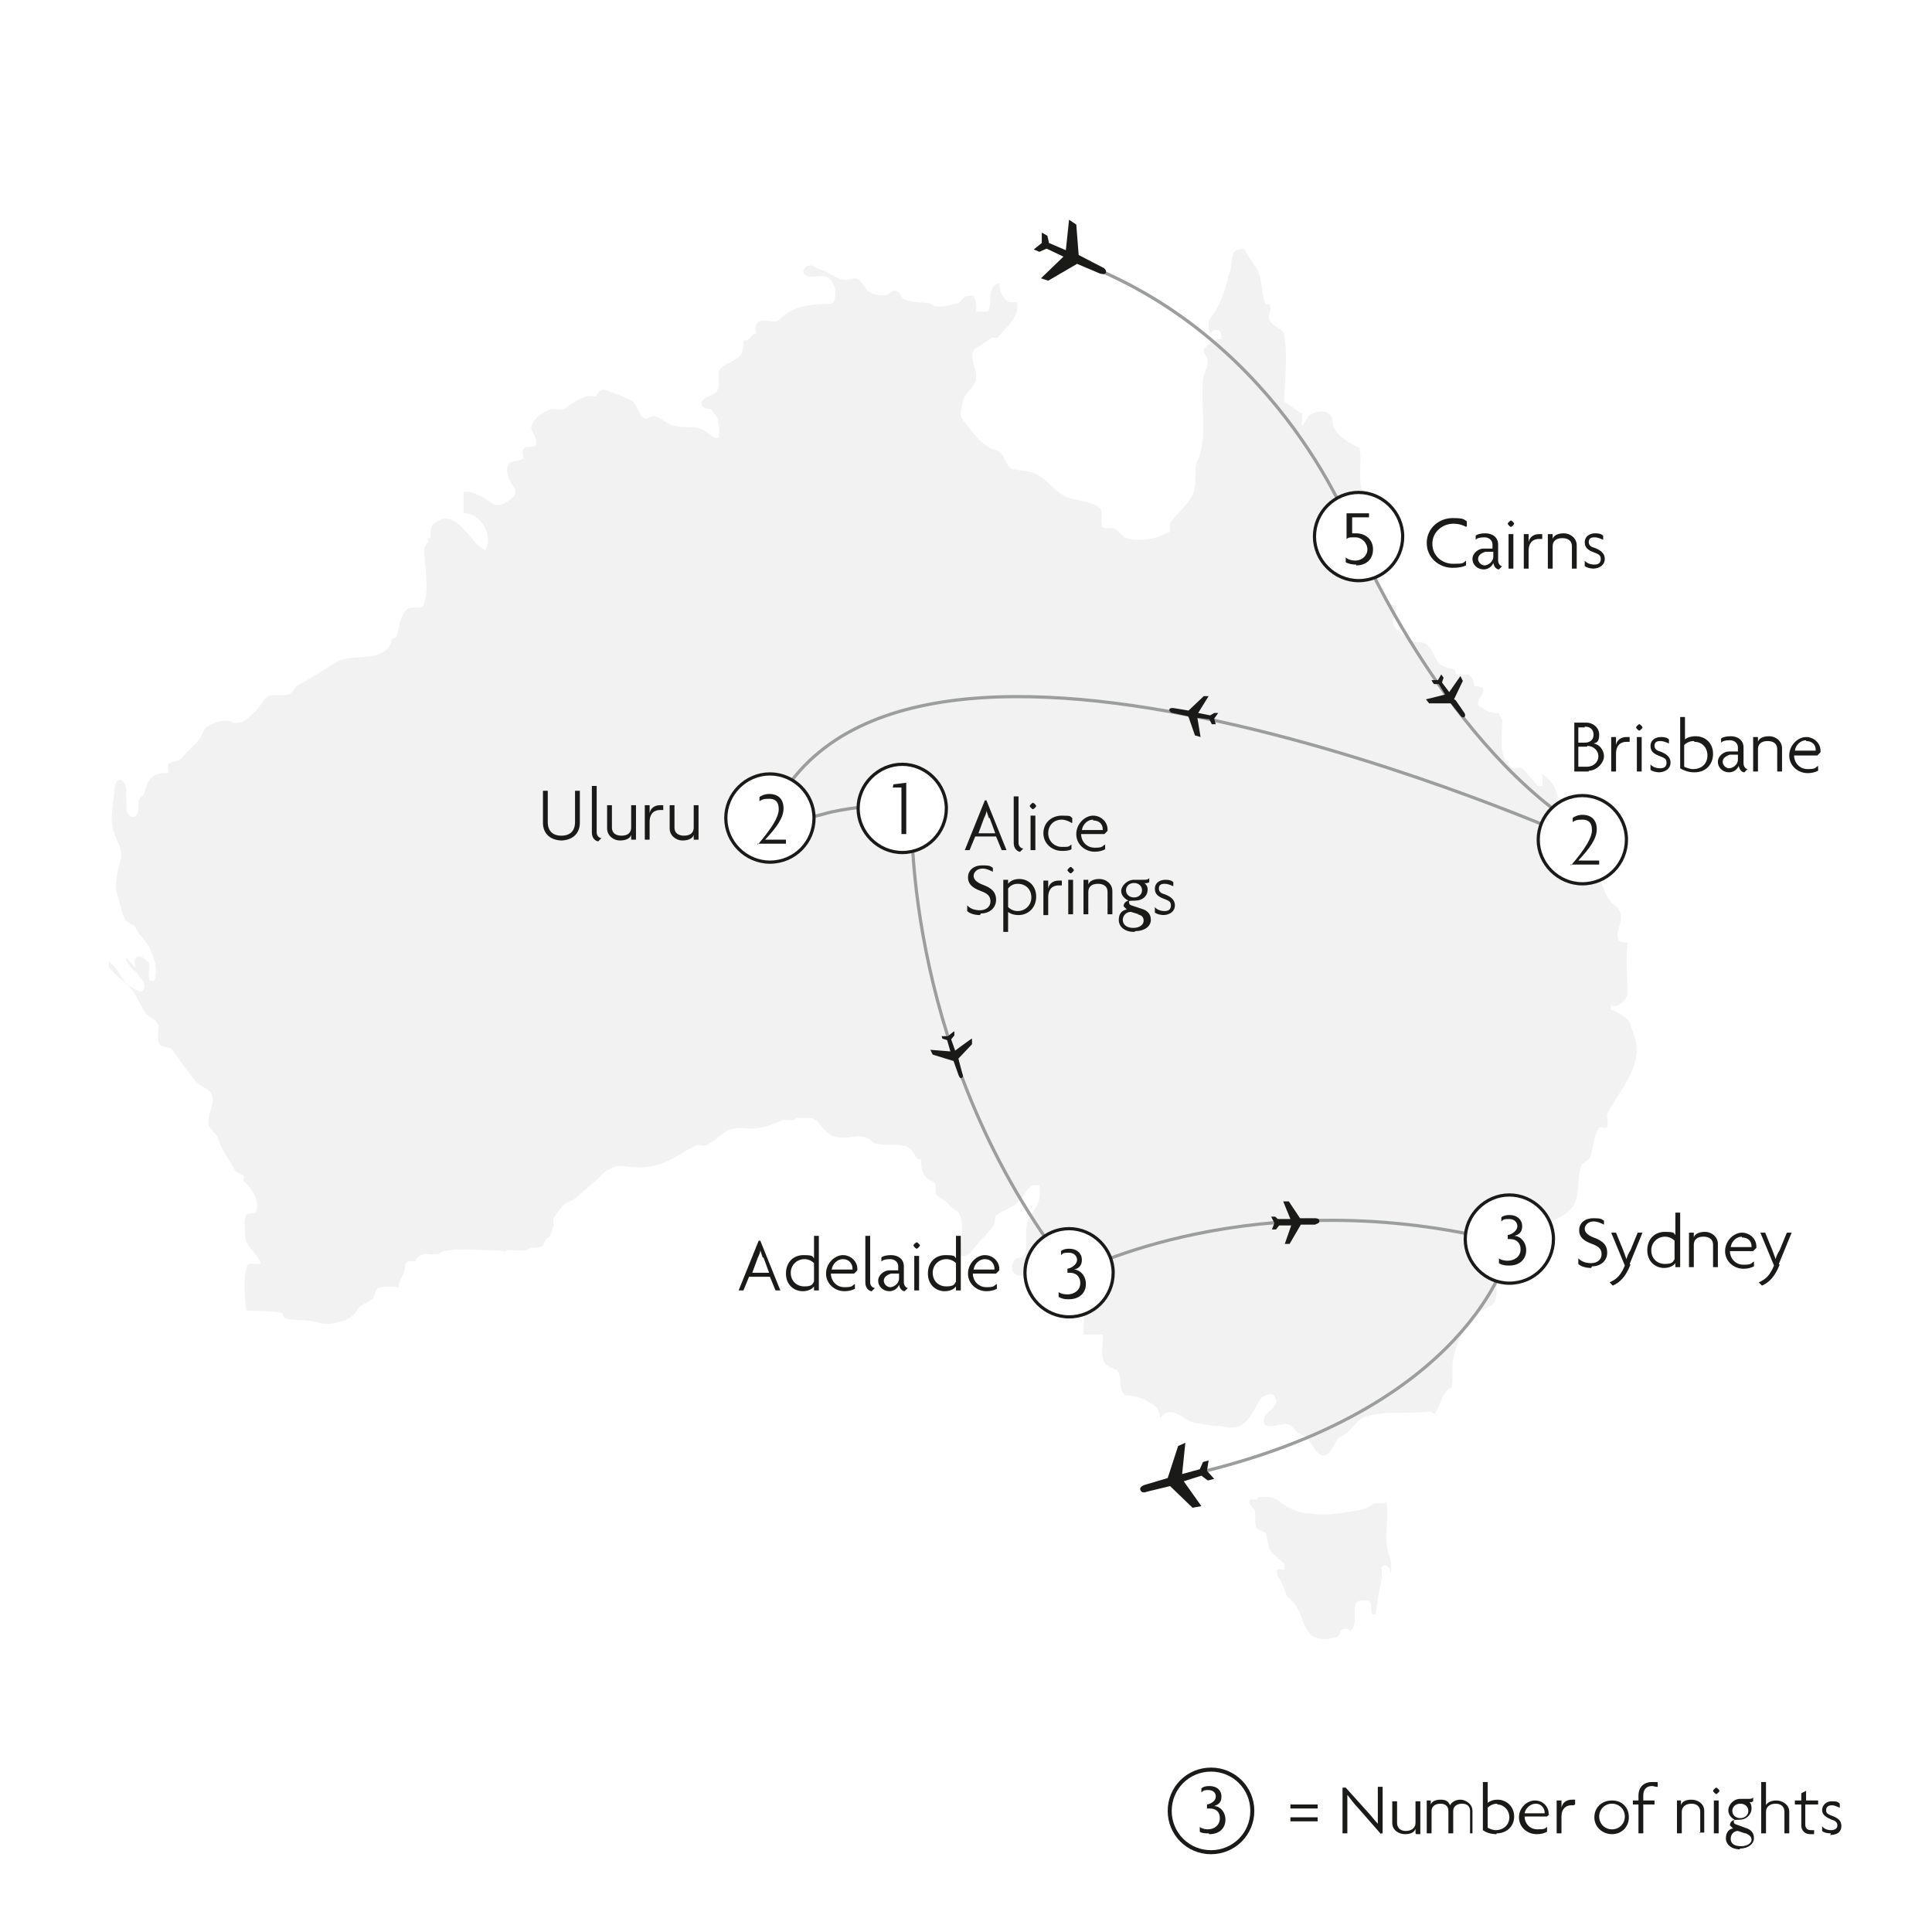 <?xml version="1.0" encoding="UTF-8"?>
<svg xmlns="http://www.w3.org/2000/svg" xmlns:xlink="http://www.w3.org/1999/xlink" version="1.1" viewBox="0 0 240.9 240.9">
  <rect x="0" y="0" width="240.9" height="240.9" fill="#808080" stroke="none"/>
  <defs>
    <style>
      .cls-1 {
        fill-rule: evenodd;
      }

      .cls-1, .cls-2 {
        fill: #fff;
      }

      .cls-3 {
        fill: #1a1a18;
      }

      .cls-4, .cls-5, .cls-6, .cls-7, .cls-8 {
        fill: none;
      }

      .cls-4, .cls-6 {
        stroke-width: .4px;
      }

      .cls-4, .cls-8 {
        stroke: #1a1a18;
      }

      .cls-5 {
        stroke: #fff;
        stroke-width: 0px;
      }

      .cls-6 {
        stroke: #9c9d9d;
      }

      .cls-7 {
        clip-rule: evenodd;
      }

      .cls-8 {
        stroke-miterlimit: 10;
      }

      .cls-9 {
        fill: #f2f2f2;
      }

      .cls-10 {
        clip-path: url(#clippath);
      }

      .cls-11 {
        fill: #7c9dd2;
      }
    </style>
    <clipPath id="clippath">
      <path class="cls-7" d="M156.4,225.8c0,3-2.4,5.4-5.4,5.4s-5.4-2.4-5.4-5.4,2.4-5.4,5.4-5.4,5.4,2.4,5.4,5.4h0ZM230.1,228.6"/>
    </clipPath>
  </defs>
  <!-- Generator: Adobe Illustrator 28.7.1, SVG Export Plug-In . SVG Version: 1.2.0 Build 142)  -->
  <g>
    <g id="Layer_1">
      <path class="cls-1" d="M0,0h240.9v240.9H0V0ZM0,0"/>
      <g>
        <path class="cls-9" d="M162.4,51.6c-.8-.4-1.5-1.1-2.3-1.5.1-2.8.5-5.6,0-8.5-.1-.5-1.2-.8-1.7-1.5-.5-.7.3-1.5-.1-2.1,0-.1-.5,0-.5,0-.5-1.3-.4-2.9-.9-4.1-.4-.9-1.2-1.7-1.7-2.8-.1-.1-.8,0-1.1.1-.8.8-.4,2-.8,2.8-.5,2-1.1,4.1-2.4,5.7-.4.5-.1,1.3-.1,2,.3-.4.7-.7,1.2-.5.3.3.3.7.3,1.1-.9-.1-1.6.5-2.1,1.2-.3.1,0,.7.3,1.1.1.4.1.8,0,1.2-.3.5-.4,1.1-.5,1.6-.3,3.1.5,6.3-.4,9.3,0,.3-.4.7-.4,1.1-.3,1.1,0,2.3-.3,3.3-.4,1.6-2,2.7-2.9,4-.3.4.1,1.2-.3,1.3-1.6.8-3.2,1.1-4.9.8-.7-.1-1.2-.8-1.7-1.2-.5-.4-1.3.1-1.6-.3-.4-.5.1-1.9-.3-2.3-.9-.8-2.5-.9-3.9-1.3-1.6-.5-2.7-2.4-4.3-3.1-.8-.3-1.7-.3-2.7-.5-.5-.1-.9-.9-1.2-1.6,0-.1-.4-.5-.7-.7-2.1-.5-3.1-2.4-4.4-3.9-.4-.5-.1-1.3,0-2,.1-1.2,1.3-1.7,1.7-2.9v-.9c-.3-1.1-.9-2.7.1-3.2.7-.3,1.2-.8,1.9-1.2.1,0,.5.1.7,0,1.1-1.3,2.8-2.7,2.4-4.4,0-.1-.9.1-1.1-.1-.7-.5-1.1-1.3-1.1-2.3-1.6.4-.9,2.3-1.3,3.3-.1.5-1.1.1-1.6.3.1-.7,0-1.3-.3-2,0-.1-.4,0-.7,0-.7.1-.8.8-1.3.9-.9.3-1.9.5-2.8.4-.3-.1-.5-.4-.8-.4-1.1-.1-2.1-.1-3.1-.5-.3-.1-.4-.8-.7-.9-.5-.4-.9.1-1.5.4-.5.1-1.3,0-1.9-.3-.7-.3-.9-1.1-1.5-1.6-.5-.4-1.1,0-1.6,0-1.1,0-2-.9-3.2-1.3-.4,0-.8-.5-1.2-.5-.7-.1-1.2.8-.8,1.1.8.7,2.1-.1,2.9.4.9.5,1.2,1.9.8,2.9,0,.3-.5.4-.8.4-2.1,0-4.5.3-6.1,2-.4.4-1.3,0-2.1.1-.8.1-.9.9-.7,1.6-.7,0-.8,1.1-1.6.8,0,.7,0,1.5-.4,1.9-.5.7-1.6.9-2.3,1.5-.8.5-.1,1.9-.5,2.8-.4.8-1.6.7-2,1.5v.5c.3.4.8.3,1.1.4.3.4.8.8.9,1.3.1.8.3,1.5.1,2.3h-.5c-.7-.4-1.3-1.1-2-1.2-.9-.3-2,0-2.9-.3-.9-.1-1.6-.9-2.5-1.2-.5-.1-1.1.4-1.3.3-.8-.4-.8-1.7-1.7-2.3-1.1-.5-2.1-.9-3.3-1.3-.7-.1-.7.3-1.1.8-.1.1-.7-.1-1.1,0-1.1.3-1.9.9-2.7,1.5-.5.3-1.2.1-1.7.1-1.2.3-2.9,1.6-2.5,2.7.3.5.7,1.1.5,1.7,0,.1-.1.3-.3.3-.5,0-1.1-.1-1.3.4-.1.4.1.8,0,1.1-.5.4-1.6.1-1.9.9-.3,1.1.4,2,.9,2.9,0,.1.1.5,0,.7-.7.9-2,1.6-2.8,1.1-1.2-.8-2.3-1.6-3.6-1.5v2.7c1.3-.1,2.4,1.1,2.8,2.1.3.8.4,1.7-.1,2.5-1.6-.9-2.4-2.8-4-3.7-.7-.4-1.6-.3-2.4.4-.5.4-.4.9-.4,1.5s-.3.1-.3.3v.5c-.3.3-.4.5-.5.8,0,2.4.7,4.8-.1,7.1-.3.5-1.5,0-2.1.5-.8.8-.9,2.1-1.2,3.3-.1.3-.7.3-.7.4,0,1.3-1.5,2-2.5,2.1-1.5.3-3.1,0-4.4.8-1.6.9-2.9,1.9-4.5,2.7-.5.1-.8.9-1.2,1.2-.7.4-1.7,0-2.7.3-.7.3-.9,1.1-1.5,1.7-.8.8-1.9,2.1-3.2,1.5-.8-.4-2,.1-2.8.5-.7.3-.7,1.2-1.2,1.7-.5.7-1.5,1.5-2.1,2.3-.3.4-1.1.4-1.6.7-.3.1-.1.8-.1,1.2-.8-.1-1.9.1-2.3.8-.4.4-.5,1.2-.8,1.9-.1.1-.4.4-.5.5-.3.5,0,1.3-.3,1.9-.3.7-1.2.3-1.3-.5-.1-.9,0-1.9-.1-2.8-.1-.4-.3-1.1-.9-.9-.4.1-.5.7-.5.9-.1,1.9-.7,3.9-.1,5.6.4,1.1,1.2,2.3.8,3.6-.4,1.5-.8,2.9-.3,4.4.3.9.4,1.9.9,2.8.1.4,1.1.7,1.2.9.5,1.1,1.5,1.9,1.9,2.8.5,1.2,1.1,2.7.5,4h-.5c-.3-.7,0-1.5-.1-2.1-.3-.5-1.2-1.3-1.6-.8-.3.1-.3.9,0,1.3-.5-.3-.7-.9-1.2-1.2-.3-.1,0,.1-.1.3.4.4.7,1.1,1.2,1.3.4.4.5.9.9,1.2.3.3.3.9,0,1.2-.3.3-.9-.1-1.3-.3-1.3-.7-1.7-2.4-2.9-3.3,0,.3-.1.5,0,.7.7.9,1.6,1.6,2.4,2.3,1.1,1.1,1.5,2.7,2.4,3.7.4.3.8.4,1.1.8,0,.3.3.3.3.5,0,.8-.3,1.6.1,2.3.3.4,1.2.3,1.6.7.9,1.3,1.7,2.4,2.7,3.7.5.7,1.7,1.1,2.1,1.7.7,1.1-.5,2.5-.3,4,.3.7,1.1,1.1,1.2,1.7.5,1.5,1.3,2.5,2.1,3.9.1.3.7.4,1.1.7.1.1-.1.5,0,.7,1.2,1.1,2,2.5,1.5,3.9-.1.1-1.1,0-1.2.3-.4.8-.1,1.9-.1,2.8.1,1.3,1.6,2,1.9,3.3-.7.1-1.6-.3-1.7.3-.5,1.7-.3,3.6-.1,5.5,1.5.1,2.9,0,4.4.3.1,0,.3.7.5.7,1.2.3,2.4.1,3.6.4,1.2.4,2.4.3,3.6-.1.4-.1.9-.4,1.3-.8.4-.3.5-.8.9-1.1.5-.3,1.1-.5,1.5-.9.3-.4.3-1.2.7-1.3.8-.3,1.7-.1,2.5-.1,0-.9.8-1.6.8-2.5s.7-.8,1.3-.7c.1-.5.5-.7.8-.8.5-.3,1.3,0,2-.1.3-.1.4-.3.7-.4,2.3-.4,4.3-.1,6.4-.1s.7.5,1.2.5c0-.3.1-.5.3-.5.8-.1,1.6.1,2.4,0,.5-.3,1.1-.4,1.7-.4.7-.1.4-.9,1.1-1.2.3-.3.4-.7.5-1.1.3-.4,0-.9.1-1.3.4-.5.8-1.2,1.3-1.7.4-.3.9-.4,1.3-.7,1.3-1.1,2.5-2,3.7-3.3.7-.5,1.5-.9,2.4-.8,1.5.2,3.2.3,4.7-.3,1.6-.5,2.9-1.6,4.5-2.3.3-.1.8.1,1.1,0,.9-.4,1.7-1.1,2.5-1.7,1.3-.9,2.8-.1,4.3-.5.9-.1,1.7-.5,2.7-.9.4-.1.9,0,1.3,0s.4-.3.5-.3c.7,0,1.5-.1,2.1.1.9.4,1.3,1.7,2.4,2.1,1.5.7,3.1-.3,4.3.3.4.1.8.7,1.2.7,1.2.3,2.3,0,3.5.3.7.1,1.1.8,1.5,1.5.1.3.5,0,.5.1.1,1.2.1,2.3,1.5,2.8.7.3.1,1.3.5,1.7.4.4,1.2.7,1.6,1.3.3.4,1.2.8,1.3,1.2.5,1.5.1,3.3.1,5.1.7.1,1.3-.4,1.6-.9.8-1.1,1.7-1.7,2.5-2.9.3-.3,0-1.1.4-1.3.9-.7,2-.9,2.7-1.7.7-.5.9-1.5,1.7-2,.3,0,.8-.1.9.1.1.8.1,1.7-.3,2.4-.4.7-.8,1.2-1.1,1.9-.5,1.2-.1,2.5-.3,3.9-.1.3-.3.5-.5.7-.4,0-.7.1-.9.3-.4.5-.5,1.6.3,1.9.5.1,1.1.1,1.6-.1.7-.3,1.2-.9,1.6-1.6.4-.7-.1-1.6.3-2.3.4-.7,1.3-.7,2.1-.5.7.3.9.9,1.2,1.5.3.4.3,1.2-.4,1.2s-1.5-.1-2,.4c-.3.4-.5.8-.7,1.2-.1.5.3.4.5.7.1.3-.1.8,0,.8,1.1.7,2.3.1,3.3,0,.1,0,.7.7.7.9.3,1.7.1,3.5.1,5.2h2.4c.1,1.2-.4,2.5.3,3.6.5.7,1.6.5,1.7,1.3.3.5.1,1.2.3,1.9.1.4.4.8.7.8,1.3,0,2.4.5,3.5,1.3.5.4.5.9.7,1.5.5-.8,1.3-.9,2.1-.5.7.3,1.3.9,2.1,1.1.9.1,2,.4,2.9.4s1.7.4,2.5.1c1.5-.5,2-2.1,2.9-3.5.4-.5,1.5-.8,1.7-.3.7.9-.3,1.6-1.1,2.3-.3.4-.3,1.2,0,1.3.8.5,2.1-.5,3.1,0,.4.3.7.9,1.2,1.1,1.2.4,1.5,1.7,2.3,2.4.8.9,1.7-.4,2.1-1.3,0-.1.3-.5.5-.7,1.5-.5,1.9-2,3.1-2.5,2.7-.9,5.3-.3,8.1-.7.3,0,.7.4.7.3.8-1.2.8-2.7,2.1-3.3.3-1.3-.1-2.7.3-4,.3-1.2.8-2.4,1.5-3.6.7-1.2,1.7-1.9,2.9-2.5,1.1-.5.9-1.7.9-2.8s.3-.7.4-.8c.3-.1.8.1,1.1,0,.7-.7.1-1.7.7-2.4,1.2-1.2,2.1-2.7,3.5-3.7,1.1-1.1,2.5-1.3,3.5-2.4,1.3-1.3.8-3.5,1.3-5.3.1-.5.9-.7,1.2-1.2.4-1.2.3-2.5,1.1-3.7.1-.1.7.1.9,0,.4-.4,0-1.2.1-1.7,1.2-2.4,3.1-4.3,3.6-7.1.3-1.5-.3-2.9-.8-4.3-.4-.7-1.3-1.2-2.3-1.6-.1,0,0-.5,0-.8,0,.9,1.9-.1,2-1.1.1-2.1-.3-4.4.1-6.5-.5.1-1.1-.1-1.2-.3-.4-1.1.5-2,.3-3.2-.1-.4-.3-.7-.5-.9-1.6-1.1-1.7-2.8-2.4-4.4-.4-.8-1.1-1.5-1.5-2.3-.1-.1-.3,0-.3.1v.7c-.9,0-1.5-.8-2.3-1.2v-.5c-.1-.4-.5-.8-.7-1.2-.1-1.1.1-2.1,0-3.2-.1-.8-.1-1.7-.4-2.5-.3-.8-.9-1.6-1.7-2.1,0,.5.1,1.1,0,1.5h-.5c-.7-.7-1.2-1.5-1.9-2.1-.4-.4-.9,0-1.3-.1-2-1.5-1.2-4-1.3-6,0-.3-.4-.5-.4-.9-.9.1-1.6-.3-2.4-.8-.4-.3-.1-.7-.1-.9.3-.5.7-.8.5-1.5-.4.1-.7-.3-1.1-.1.1,0-.1-1.2-.7-1.5-.5-.1-1.1.3-1.6-.1-.1-.1.1-.4-.1-.5-.5-.1-1.1-.3-1.6-.5-.9-.5-.9-1.9-2-2.7-.5-.4-1.2-.1-1.7-.4-.7-.7-1.6-.9-2.1-1.6-.8-.8.3-1.7.1-2.8-1.1,0-1.9-1.1-2-2-.3-1.1,0-2.3-.3-3.3-.1-.8-.7-1.6-.9-2.5-.7-2.3-.3-4.5-1.1-6.8-.5-1.7.1-3.3-.3-5.1-1.2-.5-2.4-1.2-3.1-2.3-.4-.5-.1-1.2-.5-1.7-.5-.8-1.9-.5-2.7,0-.3.4-.7,1.3-.9,1.2h0Z"/>
        <path class="cls-9" d="M157,186.7c.9-.1,1.7-.1,2.4.4,1.1.9,2.3,1.5,3.6,1.6h.4c2.1.4,4-.1,6.1-.4.4-.1,1.1-.3,1.6-.7.5-.4,1.2.1,1.7-.3.1-.1,0-.5-.1-.9.7,2.4-.3,5.1.5,7.5.3.8.4,1.7.1,2.5.3-.7-.4-1.5-.9-1.1-.3.1,0,.9-.1,1.5-.4,1.6-.5,2.9-.8,4.5h-.4c-.3-.5.1-1.5-.5-1.7-.5-.1-1.3-.1-1.5.3-.5,1.1.3,2.5-.7,3.5-.3-.4-.9-.4-1.2-.1-.1.4-.3.8-.5.8-1.3.4-2.9.5-3.6-.7-.7-.9-.8-2.1-1.5-3.2-.3-.5-.9-.8-1.2-1.3-.3-.8-.5-1.6-1.1-2.4-.1-.3-.1-.7,0-.8.1-.1.7.1.8,0,.1-.1.1-.5,0-.7-.4-.4-.8-.8-1.3-1.2-.7-.5-.7-1.6-.9-2.4-.1-.5-.9-.5-1.2-.9-.4-.7,0-1.6-.3-2.3-.3-.4-.9-.8-.5-1.2.1-.1.5,0,.9,0v-.3h.1Z"/>
      </g>
      <path class="cls-11" d="M174.3,71s0,0,0,0c0,0,0,0,0,0v-.2h0Z"/>
      <path class="cls-6" d="M100.4,102.1s0,0,2.3-.6c2.3-.7,6.8-1.1,6.8-1.1"/>
      <path class="cls-3" d="M150.7,228.6c-.4,0-.8,0-1.1-.2v-.6c.2.2.7.3,1,.3.8,0,1.5-.5,1.5-1.4s-.6-1.2-1.3-1.2-.2,0-.3,0v-.5c.6-.1,1.1-.5,1.1-1s-.4-.8-.9-.8-.6,0-.9.3v-.5c.2-.2.5-.3,1-.3.9,0,1.5.5,1.5,1.3s-.4,1-.9,1.2c.7,0,1.4.7,1.4,1.7s-.7,1.8-2,1.8Z"/>
      <g>
        <path class="cls-3" d="M160.9,225.5v-.5h3.4v.5h-3.4ZM160.9,227.1v-.5h3.4v.5h-3.4Z"/>
        <path class="cls-3" d="M172.2,228.7l-2.8-3.2c-.5-.5-1-1.2-1.4-1.7h0c0,.5,0,1.1,0,1.6v3.2h-.6v-5.7h.4l2.7,3c.4.4.9,1.1,1.3,1.5h0c0-.5,0-1,0-1.5v-3.1h.6v5.8h-.2Z"/>
        <path class="cls-3" d="M176.5,228.6v-.6h0c-.1.4-.5.7-1.3.7s-1.6-.5-1.6-1.4v-2.7h.6v2.7c0,.6.4,1,1.1,1s1.2-.4,1.2-1v-2.7h.6v4.1h-.5Z"/>
        <path class="cls-3" d="M183.3,228.6v-2.8c0-.5-.3-.9-1-.9s-1.1.4-1.1.9v2.8h-.6v-2.8c0-.5-.3-.9-1-.9s-1.1.4-1.1.9v2.8h-.6v-4.1h.5v.5h0c.1-.3.5-.6,1.2-.6s1,.2,1.2.7c.2-.4.7-.7,1.3-.7s1.5.5,1.5,1.4v2.8h-.6Z"/>
        <path class="cls-3" d="M186.6,228.7c-.7,0-1.3-.2-1.7-.5v-6h.6v2.6c.2-.2.7-.4,1.2-.4,1.2,0,2.1.9,2.1,2.1s-.9,2.1-2.2,2.1ZM186.7,224.9c-.6,0-1,.3-1.2.5v2.5c.2.1.6.3,1,.3,1,0,1.7-.7,1.7-1.6s-.7-1.6-1.5-1.6Z"/>
        <path class="cls-3" d="M193.2,226.2l-.3.3h-2.8c0,.8.6,1.6,1.6,1.6s.9-.1,1.2-.3v.6c-.4.2-.7.3-1.3.3-1.2,0-2.2-.9-2.2-2.1s1-2.1,2-2.1,1.7.8,1.7,1.6,0,.2,0,.3ZM191.5,224.9c-.7,0-1.3.6-1.4,1.2h2.5s0,0,0-.1c0-.5-.4-1.1-1.1-1.1Z"/>
        <path class="cls-3" d="M196.2,225.1c0,0-.2,0-.3,0-.6,0-1.2.4-1.2,1.4v2.1h-.6v-4.1h.6v.9h0c.1-.6.6-1,1.3-1s.3,0,.4,0v.6Z"/>
        <path class="cls-3" d="M201,228.7c-1.2,0-2.2-.9-2.2-2.1s.9-2.1,2.2-2.1,2.1.9,2.1,2.1-.9,2.1-2.1,2.1ZM201,224.9c-.9,0-1.6.7-1.6,1.6s.7,1.6,1.6,1.6,1.6-.7,1.6-1.6-.7-1.6-1.6-1.6Z"/>
        <path class="cls-3" d="M206.6,222.8c-.2,0-.4-.1-.6-.1-.7,0-1.1.4-1.1,1.2v.6h1.4v.5h-1.4v3.6h-.6v-3.6h-.7v-.5h.7v-.6c0-1.1.7-1.7,1.7-1.7s.6,0,.7.1v.5Z"/>
        <path class="cls-3" d="M212,228.6v-2.7c0-.6-.4-1-1.1-1s-1.2.4-1.2,1v2.7h-.6v-4.1h.5v.6h0c.1-.4.5-.7,1.3-.7s1.6.5,1.6,1.4v2.7h-.6Z"/>
        <path class="cls-3" d="M214,223.7c-.1,0-.4-.3-.4-.4s.3-.4.4-.4.4.3.4.4-.3.4-.4.4ZM213.7,228.6v-4.1h.6v4.1h-.6Z"/>
        <path class="cls-3" d="M217,230.6c-1.1,0-1.8-.6-1.8-1.4s.5-1.2.9-1.2l-.4-.4c0-.3.2-.6.6-.7-.4-.2-.8-.6-.8-1.2s.6-1.4,1.5-1.4.4,0,.5,0c.2,0,.3,0,.5,0s.5,0,.6-.2v.5c0,0-.3.2-.5.1.2.1.3.4.3.8,0,.7-.6,1.4-1.5,1.4s-.7.1-.7.3.1.2.3.3l1.1.4c.7.2,1.1.6,1.1,1.3s-.7,1.3-1.8,1.3ZM217.6,228.6l-.9-.3c-.5,0-.9.4-.9,1s.5.9,1.3.9,1.3-.4,1.3-.8-.3-.6-.7-.8ZM217,224.9c-.6,0-1,.4-1,.9s.4.9,1,.9,1-.4,1-.9-.4-.9-1-.9Z"/>
        <path class="cls-3" d="M222.5,228.6v-2.7c0-.6-.4-1-1.1-1s-1.2.4-1.2,1v2.7h-.6v-6.4h.6v2.9h0c.1-.3.6-.6,1.3-.6s1.6.5,1.6,1.4v2.7h-.6Z"/>
        <path class="cls-3" d="M226.5,225h-1.4v2.5c0,.5.3.7.7.7s.3,0,.4,0v.5c-.2,0-.3,0-.5,0-.6,0-1.1-.4-1.1-1.1v-2.6h-.8v-.5h.8v-.9l.6-.3v1.2h1.5v.5Z"/>
        <path class="cls-3" d="M228.3,228.6c-.5,0-.9-.1-1.1-.3v-.6c.2.3.6.5,1.1.5s.8-.2.8-.6-.3-.6-.7-.7c-.7-.3-1.2-.6-1.2-1.2s.5-1.1,1.2-1.1.8.1,1,.3v.5c-.3-.1-.6-.3-1-.3s-.7.2-.7.6.2.5.7.7c.8.3,1.2.6,1.2,1.3s-.5,1.1-1.4,1.1Z"/>
      </g>
      <g class="cls-10">
        <path class="cls-8" d="M156.4,225.8c0,3-2.4,5.4-5.4,5.4s-5.4-2.4-5.4-5.4,2.4-5.4,5.4-5.4,5.4,2.4,5.4,5.4h0ZM230.1,228.6"/>
      </g>
      <g>
        <path class="cls-3" d="M124.9,106l-.7-1.7h-2.6l-.7,1.7h-.6l2.5-6.2h.2l2.5,6.2h-.6ZM123.3,102c-.1-.3-.2-.6-.3-.9h0c0,.3-.2.7-.3.9l-.7,1.9h2.1l-.7-1.9Z"/>
        <path class="cls-3" d="M127.1,106.2c-.3-.1-.7-.4-.7-1.1v-5.8h.6v5.8c0,.4.3.7.6.7l-.4.4Z"/>
        <path class="cls-3" d="M128.8,100.9c-.1,0-.4-.3-.4-.4s.3-.4.4-.4.4.3.4.4-.3.4-.4.4ZM128.5,106v-4.3h.6v4.3h-.6Z"/>
        <path class="cls-3" d="M133.6,102.6c-.3-.2-.8-.4-1.2-.4-1,0-1.7.7-1.7,1.7s.8,1.7,1.7,1.7.8,0,1.2-.3v.6c-.4.2-.8.2-1.2.2-1.2,0-2.3-.9-2.3-2.2s1-2.2,2.3-2.2,1,.1,1.3.3v.6Z"/>
        <path class="cls-3" d="M138.1,103.6l-.4.4h-2.9c0,.8.6,1.7,1.7,1.7s.9-.2,1.3-.4v.6c-.4.2-.8.3-1.3.3-1.2,0-2.3-.9-2.3-2.2s1.1-2.3,2.1-2.3,1.8.8,1.8,1.7,0,.2,0,.3ZM136.3,102.2c-.7,0-1.3.6-1.4,1.3h2.6s0,0,0-.1c0-.6-.4-1.1-1.2-1.1Z"/>
        <path class="cls-3" d="M122.2,114.1c-.7,0-1.3-.2-1.6-.5v-.7c.4.4.9.6,1.6.6s1.3-.4,1.3-1.1-.4-1-1.2-1.3c-1.1-.4-1.6-.9-1.6-1.7s.6-1.5,1.8-1.5,1,.2,1.3.3v.5c-.4-.2-.8-.4-1.3-.4-.7,0-1.1.5-1.1.9s.3.8,1.1,1.1c1.1.4,1.7.9,1.7,1.9s-.8,1.7-1.9,1.7Z"/>
        <path class="cls-3" d="M127,114.1c-.6,0-1.1-.2-1.3-.4v2.5h-.6v-6.5h.6v.5h0c.2-.3.7-.6,1.4-.6,1.1,0,2.1.8,2.1,2.2s-1,2.3-2.2,2.3ZM126.9,110.2c-.6,0-1,.3-1.2.6v2.3c.2.2.6.5,1.2.5.9,0,1.7-.7,1.7-1.7s-.7-1.7-1.7-1.7Z"/>
        <path class="cls-3" d="M132.3,110.4c0,0-.2,0-.3,0-.7,0-1.3.4-1.3,1.5v2.2h-.6v-4.3h.6v1h0c.1-.6.6-1,1.3-1s.3,0,.4,0v.6Z"/>
        <path class="cls-3" d="M133.5,108.9c-.1,0-.4-.3-.4-.4s.3-.4.4-.4.4.3.4.4-.3.4-.4.4ZM133.2,114v-4.3h.6v4.3h-.6Z"/>
        <path class="cls-3" d="M138.1,114v-2.8c0-.6-.4-1-1.2-1s-1.2.4-1.2,1v2.8h-.6v-4.3h.6v.6h0c.1-.4.6-.7,1.4-.7s1.6.6,1.6,1.5v2.9h-.6Z"/>
        <path class="cls-3" d="M141.4,116.2c-1.1,0-1.9-.6-1.9-1.5s.5-1.2,1-1.3l-.4-.4c0-.3.2-.6.6-.7-.4-.2-.9-.6-.9-1.2s.7-1.4,1.6-1.4.4,0,.6,0c.2,0,.3,0,.6,0s.5,0,.7-.2v.5c0,0-.3.2-.6.1.2.2.4.4.4.8,0,.8-.6,1.4-1.6,1.4s-.7.1-.7.3.1.2.3.3l1.2.4c.7.2,1.2.6,1.2,1.4s-.8,1.4-1.9,1.4ZM142,114l-1-.3c-.5,0-1,.4-1,1s.5,1,1.3,1,1.3-.4,1.3-.9-.3-.7-.8-.8ZM141.4,110.1c-.6,0-1,.4-1,.9s.4.9,1,.9,1-.4,1-.9-.4-.9-1-.9Z"/>
        <path class="cls-3" d="M145.2,114.1c-.5,0-.9-.1-1.2-.3v-.7c.2.3.7.5,1.2.5s.8-.2.8-.7-.3-.6-.8-.8c-.8-.3-1.2-.6-1.2-1.3s.6-1.1,1.3-1.1.9.2,1,.3v.5c-.3-.1-.6-.3-1.1-.3s-.7.2-.7.6.3.6.7.7c.8.3,1.3.7,1.3,1.4s-.6,1.2-1.5,1.2Z"/>
      </g>
      <g>
        <path class="cls-3" d="M182.8,65.7c-.3-.2-.9-.4-1.6-.4-1.3,0-2.6,1-2.6,2.5s1.2,2.5,2.6,2.5,1.2-.1,1.6-.4v.6c-.4.2-.9.3-1.7.3-1.6,0-3.2-1.2-3.2-3.1s1.6-3.1,3.2-3.1,1.4.2,1.8.4v.6Z"/>
        <path class="cls-3" d="M186.9,71c-.3,0-.6-.3-.7-.8-.2.5-.7.8-1.2.8-.8,0-1.4-.6-1.4-1.3s.7-1.3,1.4-1.3h1.1v-.5c0-.5-.4-.9-1-.9s-.9.1-1.1.3v-.5c.2-.2.7-.3,1.2-.3.9,0,1.6.5,1.6,1.4v2c0,.4.3.7.5.7l-.4.4ZM186.2,68.8h-1c-.6.2-.9.5-.9.9s.4.8.8.8,1.1-.4,1.1-1.1v-.6Z"/>
        <path class="cls-3" d="M188.4,65.7c-.1,0-.4-.3-.4-.4s.3-.4.4-.4.4.3.4.4-.3.4-.4.4ZM188.1,70.9v-4.3h.6v4.3h-.6Z"/>
        <path class="cls-3" d="M192.2,67.2c0,0-.2,0-.3,0-.7,0-1.3.4-1.3,1.5v2.2h-.6v-4.3h.6v1h0c.1-.6.6-1,1.3-1s.3,0,.4,0v.6Z"/>
        <path class="cls-3" d="M196,70.9v-2.8c0-.6-.4-1-1.2-1s-1.2.4-1.2,1v2.8h-.6v-4.3h.6v.6h0c.1-.4.6-.7,1.4-.7s1.6.6,1.6,1.5v2.9h-.6Z"/>
        <path class="cls-3" d="M198.8,70.9c-.5,0-.9-.1-1.2-.3v-.7c.2.3.7.5,1.2.5s.8-.2.8-.7-.3-.6-.8-.8c-.8-.3-1.2-.6-1.2-1.3s.6-1.1,1.3-1.1.9.2,1,.3v.5c-.3-.1-.6-.3-1.1-.3s-.7.2-.7.6.3.6.7.7c.8.3,1.3.7,1.3,1.4s-.6,1.2-1.5,1.2Z"/>
      </g>
      <g>
        <path class="cls-3" d="M198.1,96.2h-1.8v-6.1h1.5c.8,0,1.6.6,1.6,1.5s-.3,1-.7,1.1c.7.1,1.3.8,1.3,1.6s-.9,1.8-1.9,1.8ZM197.6,90.7h-.8v1.9h.8c.6,0,1.1-.3,1.1-1s-.5-1-1.1-1ZM197.9,93.1h-1.1v2.5h1.1c.7,0,1.4-.5,1.4-1.3s-.7-1.3-1.4-1.3Z"/>
        <path class="cls-3" d="M203.1,92.5c0,0-.2,0-.3,0-.7,0-1.3.4-1.3,1.5v2.2h-.6v-4.3h.6v1h0c.1-.6.6-1,1.3-1s.3,0,.4,0v.6Z"/>
        <path class="cls-3" d="M204.4,91.1c-.1,0-.4-.3-.4-.4s.3-.4.4-.4.4.3.4.4-.3.4-.4.4ZM204.1,96.2v-4.3h.6v4.3h-.6Z"/>
        <path class="cls-3" d="M207,96.3c-.5,0-.9-.1-1.2-.3v-.7c.2.3.7.5,1.2.5s.8-.2.8-.7-.3-.6-.8-.8c-.8-.3-1.2-.6-1.2-1.3s.6-1.1,1.3-1.1.9.2,1,.3v.5c-.3-.1-.6-.3-1.1-.3s-.7.2-.7.6.3.6.7.7c.8.3,1.3.7,1.3,1.4s-.6,1.2-1.5,1.2Z"/>
        <path class="cls-3" d="M211.2,96.3c-.7,0-1.4-.3-1.7-.5v-6.4h.6v2.8c.2-.2.7-.4,1.3-.4,1.3,0,2.2.9,2.2,2.2s-.9,2.3-2.3,2.3ZM211.2,92.4c-.6,0-1,.3-1.2.5v2.7c.2.1.7.3,1.1.3,1.1,0,1.8-.7,1.8-1.7s-.7-1.7-1.6-1.7Z"/>
        <path class="cls-3" d="M217.5,96.3c-.3,0-.6-.3-.7-.8-.2.5-.7.8-1.2.8-.8,0-1.4-.6-1.4-1.3s.7-1.3,1.4-1.3h1.1v-.5c0-.5-.4-.9-1-.9s-.9.1-1.1.3v-.5c.2-.2.7-.3,1.2-.3.9,0,1.6.5,1.6,1.4v2c0,.4.3.7.5.7l-.4.4ZM216.7,94.1h-1c-.6.2-.9.5-.9.9s.4.8.8.8,1.1-.4,1.1-1.1v-.6Z"/>
        <path class="cls-3" d="M221.6,96.2v-2.8c0-.6-.4-1-1.2-1s-1.2.4-1.2,1v2.8h-.6v-4.3h.6v.6h0c.1-.4.6-.7,1.4-.7s1.6.6,1.6,1.5v2.9h-.6Z"/>
        <path class="cls-3" d="M227,93.8l-.4.4h-2.9c0,.8.6,1.7,1.7,1.7s.9-.2,1.3-.4v.6c-.4.2-.8.3-1.3.3-1.2,0-2.3-.9-2.3-2.2s1.1-2.3,2.1-2.3,1.8.8,1.8,1.7,0,.2,0,.3ZM225.2,92.3c-.7,0-1.3.6-1.4,1.3h2.6s0,0,0-.1c0-.6-.4-1.1-1.2-1.1Z"/>
      </g>
      <g>
        <path class="cls-3" d="M70.1,104.8c-1.4,0-2.4-.8-2.4-2.2v-4h.6v3.9c0,1.1.6,1.7,1.7,1.7s1.7-.6,1.7-1.7v-3.9h.6v4c0,1.4-1,2.2-2.4,2.2Z"/>
        <path class="cls-3" d="M74.5,104.9c-.3-.1-.7-.4-.7-1.1v-5.8h.6v5.8c0,.4.3.7.6.7l-.4.4Z"/>
        <path class="cls-3" d="M78.7,104.7v-.6h0c-.1.4-.6.7-1.4.7s-1.6-.6-1.6-1.5v-2.9h.6v2.8c0,.6.4,1,1.2,1s1.2-.4,1.2-1v-2.8h.6v4.3h-.6Z"/>
        <path class="cls-3" d="M82.6,101c0,0-.2,0-.3,0-.7,0-1.3.4-1.3,1.5v2.2h-.6v-4.3h.6v1h0c.1-.6.6-1,1.3-1s.3,0,.4,0v.6Z"/>
        <path class="cls-3" d="M86.5,104.7v-.6h0c-.1.4-.6.7-1.4.7s-1.6-.6-1.6-1.5v-2.9h.6v2.8c0,.6.4,1,1.2,1s1.2-.4,1.2-1v-2.8h.6v4.3h-.6Z"/>
      </g>
      <g>
        <path class="cls-3" d="M96.7,160.9l-.7-1.7h-2.6l-.7,1.7h-.6l2.5-6.2h.2l2.5,6.2h-.6ZM95.1,156.8c-.1-.3-.2-.6-.3-.9h0c0,.3-.2.7-.3.9l-.7,1.9h2.1l-.7-1.9Z"/>
        <path class="cls-3" d="M101.5,160.9v-.5h0c-.2.3-.7.6-1.4.6-1.1,0-2.1-.8-2.1-2.2s.9-2.3,2.2-2.3,1.1.2,1.3.4v-2.8h.6v6.8h-.6ZM101.5,157.5c-.2-.2-.6-.5-1.2-.5-.9,0-1.7.7-1.7,1.7s.7,1.7,1.7,1.7,1-.3,1.2-.6v-2.4Z"/>
        <path class="cls-3" d="M106.9,158.4l-.4.4h-2.9c0,.8.6,1.7,1.7,1.7s.9-.2,1.3-.4v.6c-.4.2-.8.3-1.3.3-1.2,0-2.3-.9-2.3-2.2s1.1-2.3,2.1-2.3,1.8.8,1.8,1.7,0,.2,0,.3ZM105.1,157c-.7,0-1.3.6-1.4,1.3h2.6s0,0,0-.1c0-.6-.4-1.2-1.2-1.2Z"/>
        <path class="cls-3" d="M108.6,161c-.3-.1-.7-.4-.7-1.1v-5.8h.6v5.8c0,.4.3.7.6.7l-.4.4Z"/>
        <path class="cls-3" d="M112.8,161c-.3,0-.6-.3-.7-.8-.2.5-.7.8-1.2.8-.8,0-1.4-.6-1.4-1.3s.7-1.3,1.4-1.3h1.1v-.5c0-.5-.4-.9-1-.9s-.9.1-1.1.3v-.5c.2-.2.7-.3,1.2-.3.9,0,1.6.5,1.6,1.4v2c0,.4.3.7.5.7l-.4.4ZM112.1,158.8h-1c-.6.2-.9.5-.9.9s.4.8.8.8,1.1-.4,1.1-1.1v-.6Z"/>
        <path class="cls-3" d="M114.3,155.7c-.1,0-.4-.3-.4-.4s.3-.4.4-.4.4.3.4.4-.3.4-.4.4ZM114,160.9v-4.3h.6v4.3h-.6Z"/>
        <path class="cls-3" d="M119.2,160.9v-.5h0c-.2.3-.7.6-1.4.6-1.1,0-2.1-.8-2.1-2.2s.9-2.3,2.2-2.3,1.1.2,1.3.4v-2.8h.6v6.8h-.6ZM119.2,157.5c-.2-.2-.6-.5-1.2-.5-.9,0-1.7.7-1.7,1.7s.7,1.7,1.7,1.7,1-.3,1.2-.6v-2.4Z"/>
        <path class="cls-3" d="M124.6,158.4l-.4.4h-2.9c0,.8.6,1.7,1.7,1.7s.9-.2,1.3-.4v.6c-.4.2-.8.3-1.3.3-1.2,0-2.3-.9-2.3-2.2s1.1-2.3,2.1-2.3,1.8.8,1.8,1.7,0,.2,0,.3ZM122.8,157c-.7,0-1.3.6-1.4,1.3h2.6s0,0,0-.1c0-.6-.4-1.2-1.2-1.2Z"/>
      </g>
      <g>
        <path class="cls-3" d="M198.4,158.1c-.7,0-1.3-.2-1.6-.5v-.7c.4.4.9.6,1.6.6s1.3-.4,1.3-1.1-.4-1-1.2-1.3c-1.1-.4-1.6-.9-1.6-1.7s.6-1.5,1.8-1.5,1,.2,1.3.3v.5c-.4-.2-.8-.4-1.3-.4-.7,0-1.1.5-1.1.9s.3.8,1.1,1.1c1.1.4,1.7.9,1.7,1.9s-.8,1.7-1.9,1.7Z"/>
        <path class="cls-3" d="M203.3,157.7c-.6,1.5-1.3,2.2-2.2,2.6l-.4-.4c.9-.4,1.4-.9,1.9-2.1l-1.7-4.1h.6l.9,2.2c.1.3.3.8.4,1.1h0c.1-.4.3-.8.5-1.1l.9-2.2h.6l-1.6,3.9Z"/>
        <path class="cls-3" d="M208.9,158v-.5h0c-.2.3-.7.6-1.4.6-1.1,0-2.1-.8-2.1-2.2s.9-2.3,2.2-2.3,1.1.2,1.3.4v-2.8h.6v6.8h-.6ZM208.8,154.7c-.2-.2-.6-.5-1.2-.5-.9,0-1.7.7-1.7,1.7s.7,1.7,1.7,1.7,1-.3,1.2-.6v-2.4Z"/>
        <path class="cls-3" d="M213.6,158v-2.8c0-.6-.4-1-1.2-1s-1.2.4-1.2,1v2.8h-.6v-4.3h.6v.6h0c.1-.4.6-.7,1.4-.7s1.6.6,1.6,1.5v2.9h-.6Z"/>
        <path class="cls-3" d="M219,155.6l-.4.4h-2.9c0,.8.6,1.7,1.7,1.7s.9-.2,1.3-.4v.6c-.4.2-.8.3-1.3.3-1.2,0-2.3-.9-2.3-2.2s1.1-2.3,2.1-2.3,1.8.8,1.8,1.7,0,.2,0,.3ZM217.2,154.2c-.7,0-1.3.6-1.4,1.3h2.6s0,0,0-.1c0-.6-.4-1.1-1.2-1.1Z"/>
        <path class="cls-3" d="M221.9,157.7c-.6,1.5-1.3,2.2-2.2,2.6l-.4-.4c.9-.4,1.4-.9,1.9-2.1l-1.7-4.1h.6l.9,2.2c.1.3.3.8.4,1.1h0c.1-.4.3-.8.5-1.1l.9-2.2h.6l-1.6,3.9Z"/>
      </g>
      <path class="cls-6" d="M168.8,66.7s-8.7-24.1-33.7-33.8"/>
      <g>
        <path class="cls-3" d="M134.5,31.8l-.3-3.8-.9-.6-.4,3.8-2.1-.9-.2-.9-.7-.4v1.3s-1,.8-1,.8l.7.3.9-.4,2.1,1-2.8,2.7.9.3,3.6-2.1,2.6,1.1s.8.4,1,0c.1-.5-.5-.7-.5-.7l-2.7-1.4h0Z"/>
        <path class="cls-5" d="M134.5,31.8l-.3-3.8-.9-.6-.4,3.8-2.1-.9-.2-.9-.7-.4v1.3s-1,.8-1,.8l.7.3.9-.4,2.1,1-2.8,2.7.9.3,3.6-2.1,2.6,1.1s.8.4,1,0c.1-.5-.5-.7-.5-.7l-2.7-1.4h0Z"/>
      </g>
      <path class="cls-6" d="M169.8,68.7s10.8,24.8,28.3,35.2"/>
      <g>
        <path class="cls-3" d="M181.3,87.2l1.1-2.3-.3-.6-1.4,2-.9-1.2.2-.6-.3-.4-.4.7h-.8c0,.1.3.5.3.5h.6s.8,1.3.8,1.3l-2.4.6.4.5h2.7s1.1,1.4,1.1,1.4c0,0,.3.5.6.3.2-.2,0-.5,0-.5l-1.1-1.6h0Z"/>
        <path class="cls-5" d="M181.3,87.2l1.1-2.3-.3-.6-1.4,2-.9-1.2.2-.6-.3-.4-.4.7h-.8c0,.1.3.5.3.5h.6s.8,1.3.8,1.3l-2.4.6.4.5h2.7s1.1,1.4,1.1,1.4c0,0,.3.5.6.3.2-.2,0-.5,0-.5l-1.1-1.6h0Z"/>
      </g>
      <g>
        <path class="cls-2" d="M169.4,72.4c3.1,0,5.5-2.5,5.5-5.5s-2.5-5.5-5.5-5.5-5.5,2.5-5.5,5.5,2.5,5.5,5.5,5.5h0Z"/>
        <path class="cls-4" d="M169.4,72.4c3.1,0,5.5-2.5,5.5-5.5s-2.5-5.5-5.5-5.5-5.5,2.5-5.5,5.5,2.5,5.5,5.5,5.5h0Z"/>
        <path class="cls-3" d="M169.1,70.4c-.5,0-1-.1-1.3-.3v-.6c.3.3.8.4,1.2.4.8,0,1.5-.6,1.5-1.4s-.7-1.5-1.5-1.5-.8,0-1.1.2v-3.2h2.8v.5h-2.1v2s.2,0,.5,0c1.2,0,2.1.8,2.1,2s-.8,2-2.1,2Z"/>
      </g>
      <path class="cls-6" d="M196.8,104.7s-85-38.2-100.8-2.8"/>
      <g>
        <path class="cls-3" d="M148.2,89.4l.8,2.3.7.2-.4-2.4,1.5.2.3.6h.5c0,.1-.2-.7-.2-.7l.5-.7h-.5c0,0-.5.3-.5.3l-1.5-.3,1.3-2.1h-.6c0,0-1.9,1.8-1.9,1.8l-1.8-.3s-.6-.1-.6.2c0,.3.4.4.4.4l1.9.4h0Z"/>
        <path class="cls-5" d="M148.2,89.4l.8,2.3.7.2-.4-2.4,1.5.2.3.6h.5c0,.1-.2-.7-.2-.7l.5-.7h-.5c0,0-.5.3-.5.3l-1.5-.3,1.3-2.1h-.6c0,0-1.9,1.8-1.9,1.8l-1.8-.3s-.6-.1-.6.2c0,.3.4.4.4.4l1.9.4h0Z"/>
      </g>
      <g>
        <path class="cls-2" d="M197.3,110.2c3.1,0,5.5-2.5,5.5-5.5s-2.5-5.5-5.5-5.5-5.5,2.5-5.5,5.5,2.5,5.5,5.5,5.5h0Z"/>
        <path class="cls-4" d="M197.3,110.2c3.1,0,5.5-2.5,5.5-5.5s-2.5-5.5-5.5-5.5-5.5,2.5-5.5,5.5,2.5,5.5,5.5,5.5h0Z"/>
        <path class="cls-3" d="M195.9,107.9h0c1.7-2,2.6-3.4,2.6-4.4s-.5-1.3-1.2-1.3-.9.1-1.2.3v-.5c.2-.2.7-.4,1.2-.4,1.1,0,1.8.6,1.8,1.8s-.9,2.4-2.3,3.9h2.6v.5h-3.6Z"/>
      </g>
      <g>
        <path class="cls-2" d="M96,107.5c3.1,0,5.5-2.5,5.5-5.5s-2.5-5.5-5.5-5.5-5.5,2.5-5.5,5.5,2.5,5.5,5.5,5.5h0Z"/>
        <path class="cls-4" d="M96,107.5c3.1,0,5.5-2.5,5.5-5.5s-2.5-5.5-5.5-5.5-5.5,2.5-5.5,5.5,2.5,5.5,5.5,5.5h0Z"/>
        <path class="cls-3" d="M94.5,105.3h0c1.7-2,2.6-3.4,2.6-4.4s-.5-1.3-1.2-1.3-.9.1-1.2.3v-.5c.2-.2.7-.4,1.2-.4,1.1,0,1.8.6,1.8,1.8s-.9,2.4-2.3,3.9h2.6v.5h-3.6Z"/>
      </g>
      <path class="cls-6" d="M113.7,102.2s-.8,30,19.7,56.3"/>
      <g>
        <path class="cls-3" d="M119.5,132l1.7-1.8v-.7c-.1,0-2.1,1.5-2.1,1.5l-.5-1.4.4-.5v-.5c-.1,0-.8.6-.8.6h-.8c0-.1.1.3.1.3l.6.2.4,1.4-2.5-.2.3.6,2.6.8.6,1.7s.2.6.4.4c.3-.1.1-.5.1-.5l-.5-1.9h0Z"/>
        <path class="cls-5" d="M119.5,132l1.7-1.8v-.7c-.1,0-2.1,1.5-2.1,1.5l-.5-1.4.4-.5v-.5c-.1,0-.8.6-.8.6h-.8c0-.1.1.3.1.3l.6.2.4,1.4-2.5-.2.3.6,2.6.8.6,1.7s.2.6.4.4c.3-.1.1-.5.1-.5l-.5-1.9h0Z"/>
      </g>
      <path class="cls-2" d="M112.5,106.3c3.1,0,5.5-2.5,5.5-5.5s-2.5-5.5-5.5-5.5-5.5,2.5-5.5,5.5,2.5,5.5,5.5,5.5h0Z"/>
      <path class="cls-4" d="M112.5,106.3c3.1,0,5.5-2.5,5.5-5.5s-2.5-5.5-5.5-5.5-5.5,2.5-5.5,5.5,2.5,5.5,5.5,5.5h0Z"/>
      <path class="cls-3" d="M112.4,104.1v-5.9h-1.1c0,.1.1-.4.1-.4l1.6-.2v6.4h-.6Z"/>
      <path class="cls-6" d="M134.2,158.7s22.3-11.7,53.5-3.8"/>
      <g>
        <path class="cls-3" d="M162.1,151.9l-1.4-2.1h-.7c0,0,.9,2.2.9,2.2h-1.5c0,.1-.4-.3-.4-.3h-.5s.4.8.4.8l-.3.8h.5s.4-.5.4-.5h1.5c0,0-.8,2.3-.8,2.3h.6c0,0,1.4-2.4,1.4-2.4h1.8c0-.1.6-.1.5-.5,0-.3-.5-.3-.5-.3h-1.9Z"/>
        <path class="cls-5" d="M162.1,151.9l-1.4-2.1h-.7c0,0,.9,2.2.9,2.2h-1.5c0,.1-.4-.3-.4-.3h-.5s.4.8.4.8l-.3.8h.5s.4-.5.4-.5h1.5c0,0-.8,2.3-.8,2.3h.6c0,0,1.4-2.4,1.4-2.4h1.8c0-.1.6-.1.5-.5,0-.3-.5-.3-.5-.3h-1.9Z"/>
      </g>
      <path class="cls-6" d="M188,156.3s-4.7,19.5-39.3,27.5"/>
      <g>
        <path class="cls-2" d="M188.2,160c3.1,0,5.5-2.5,5.5-5.5s-2.5-5.5-5.5-5.5-5.5,2.5-5.5,5.5,2.5,5.5,5.5,5.5h0Z"/>
        <path class="cls-4" d="M188.2,160c3.1,0,5.5-2.5,5.5-5.5s-2.5-5.5-5.5-5.5-5.5,2.5-5.5,5.5,2.5,5.5,5.5,5.5h0Z"/>
        <path class="cls-3" d="M188,157.8c-.4,0-.8-.1-1.1-.3v-.6c.2.2.7.3,1.1.3.8,0,1.6-.5,1.6-1.4s-.6-1.3-1.3-1.3-.2,0-.3,0v-.5c.6-.1,1.2-.6,1.2-1.1s-.4-.9-1-.9-.7,0-1,.3v-.5c.2-.2.6-.3,1-.3,1,0,1.6.6,1.6,1.4s-.5,1.1-1,1.2c.7,0,1.5.7,1.5,1.8s-.8,1.9-2.1,1.9Z"/>
      </g>
      <g>
        <path class="cls-3" d="M145.9,185.3l2.8,2.7,1.1-.2-2.2-3.1,2.2-.7.8.6.8-.2-.9-1,.2-1.3-.7.2-.4.9-2.2.6.4-3.9-.9.4-1.3,4-2.7.8s-.9.2-.7.7c.2.5.8.2.8.2l2.9-.7h0Z"/>
        <path class="cls-5" d="M145.9,185.3l2.8,2.7,1.1-.2-2.2-3.1,2.2-.7.8.6.8-.2-.9-1,.2-1.3-.7.2-.4.9-2.2.6.4-3.9-.9.4-1.3,4-2.7.8s-.9.2-.7.7c.2.5.8.2.8.2l2.9-.7h0Z"/>
      </g>
      <g>
        <path class="cls-2" d="M133.3,164.2c3.1,0,5.5-2.5,5.5-5.5s-2.5-5.5-5.5-5.5-5.5,2.5-5.5,5.5,2.5,5.5,5.5,5.5h0Z"/>
        <path class="cls-4" d="M133.3,164.2c3.1,0,5.5-2.5,5.5-5.5s-2.5-5.5-5.5-5.5-5.5,2.5-5.5,5.5,2.5,5.5,5.5,5.5h0Z"/>
        <path class="cls-3" d="M133.1,162c-.4,0-.8-.1-1.1-.3v-.6c.2.2.7.3,1.1.3.8,0,1.6-.5,1.6-1.4s-.6-1.3-1.3-1.3-.2,0-.3,0v-.5c.6-.1,1.2-.6,1.2-1.1s-.4-.9-1-.9-.7,0-1,.3v-.5c.2-.2.6-.3,1-.3,1,0,1.6.6,1.6,1.4s-.5,1.1-1,1.2c.7,0,1.5.7,1.5,1.8s-.8,1.9-2.1,1.9Z"/>
      </g>
    </g>
  </g>
</svg>